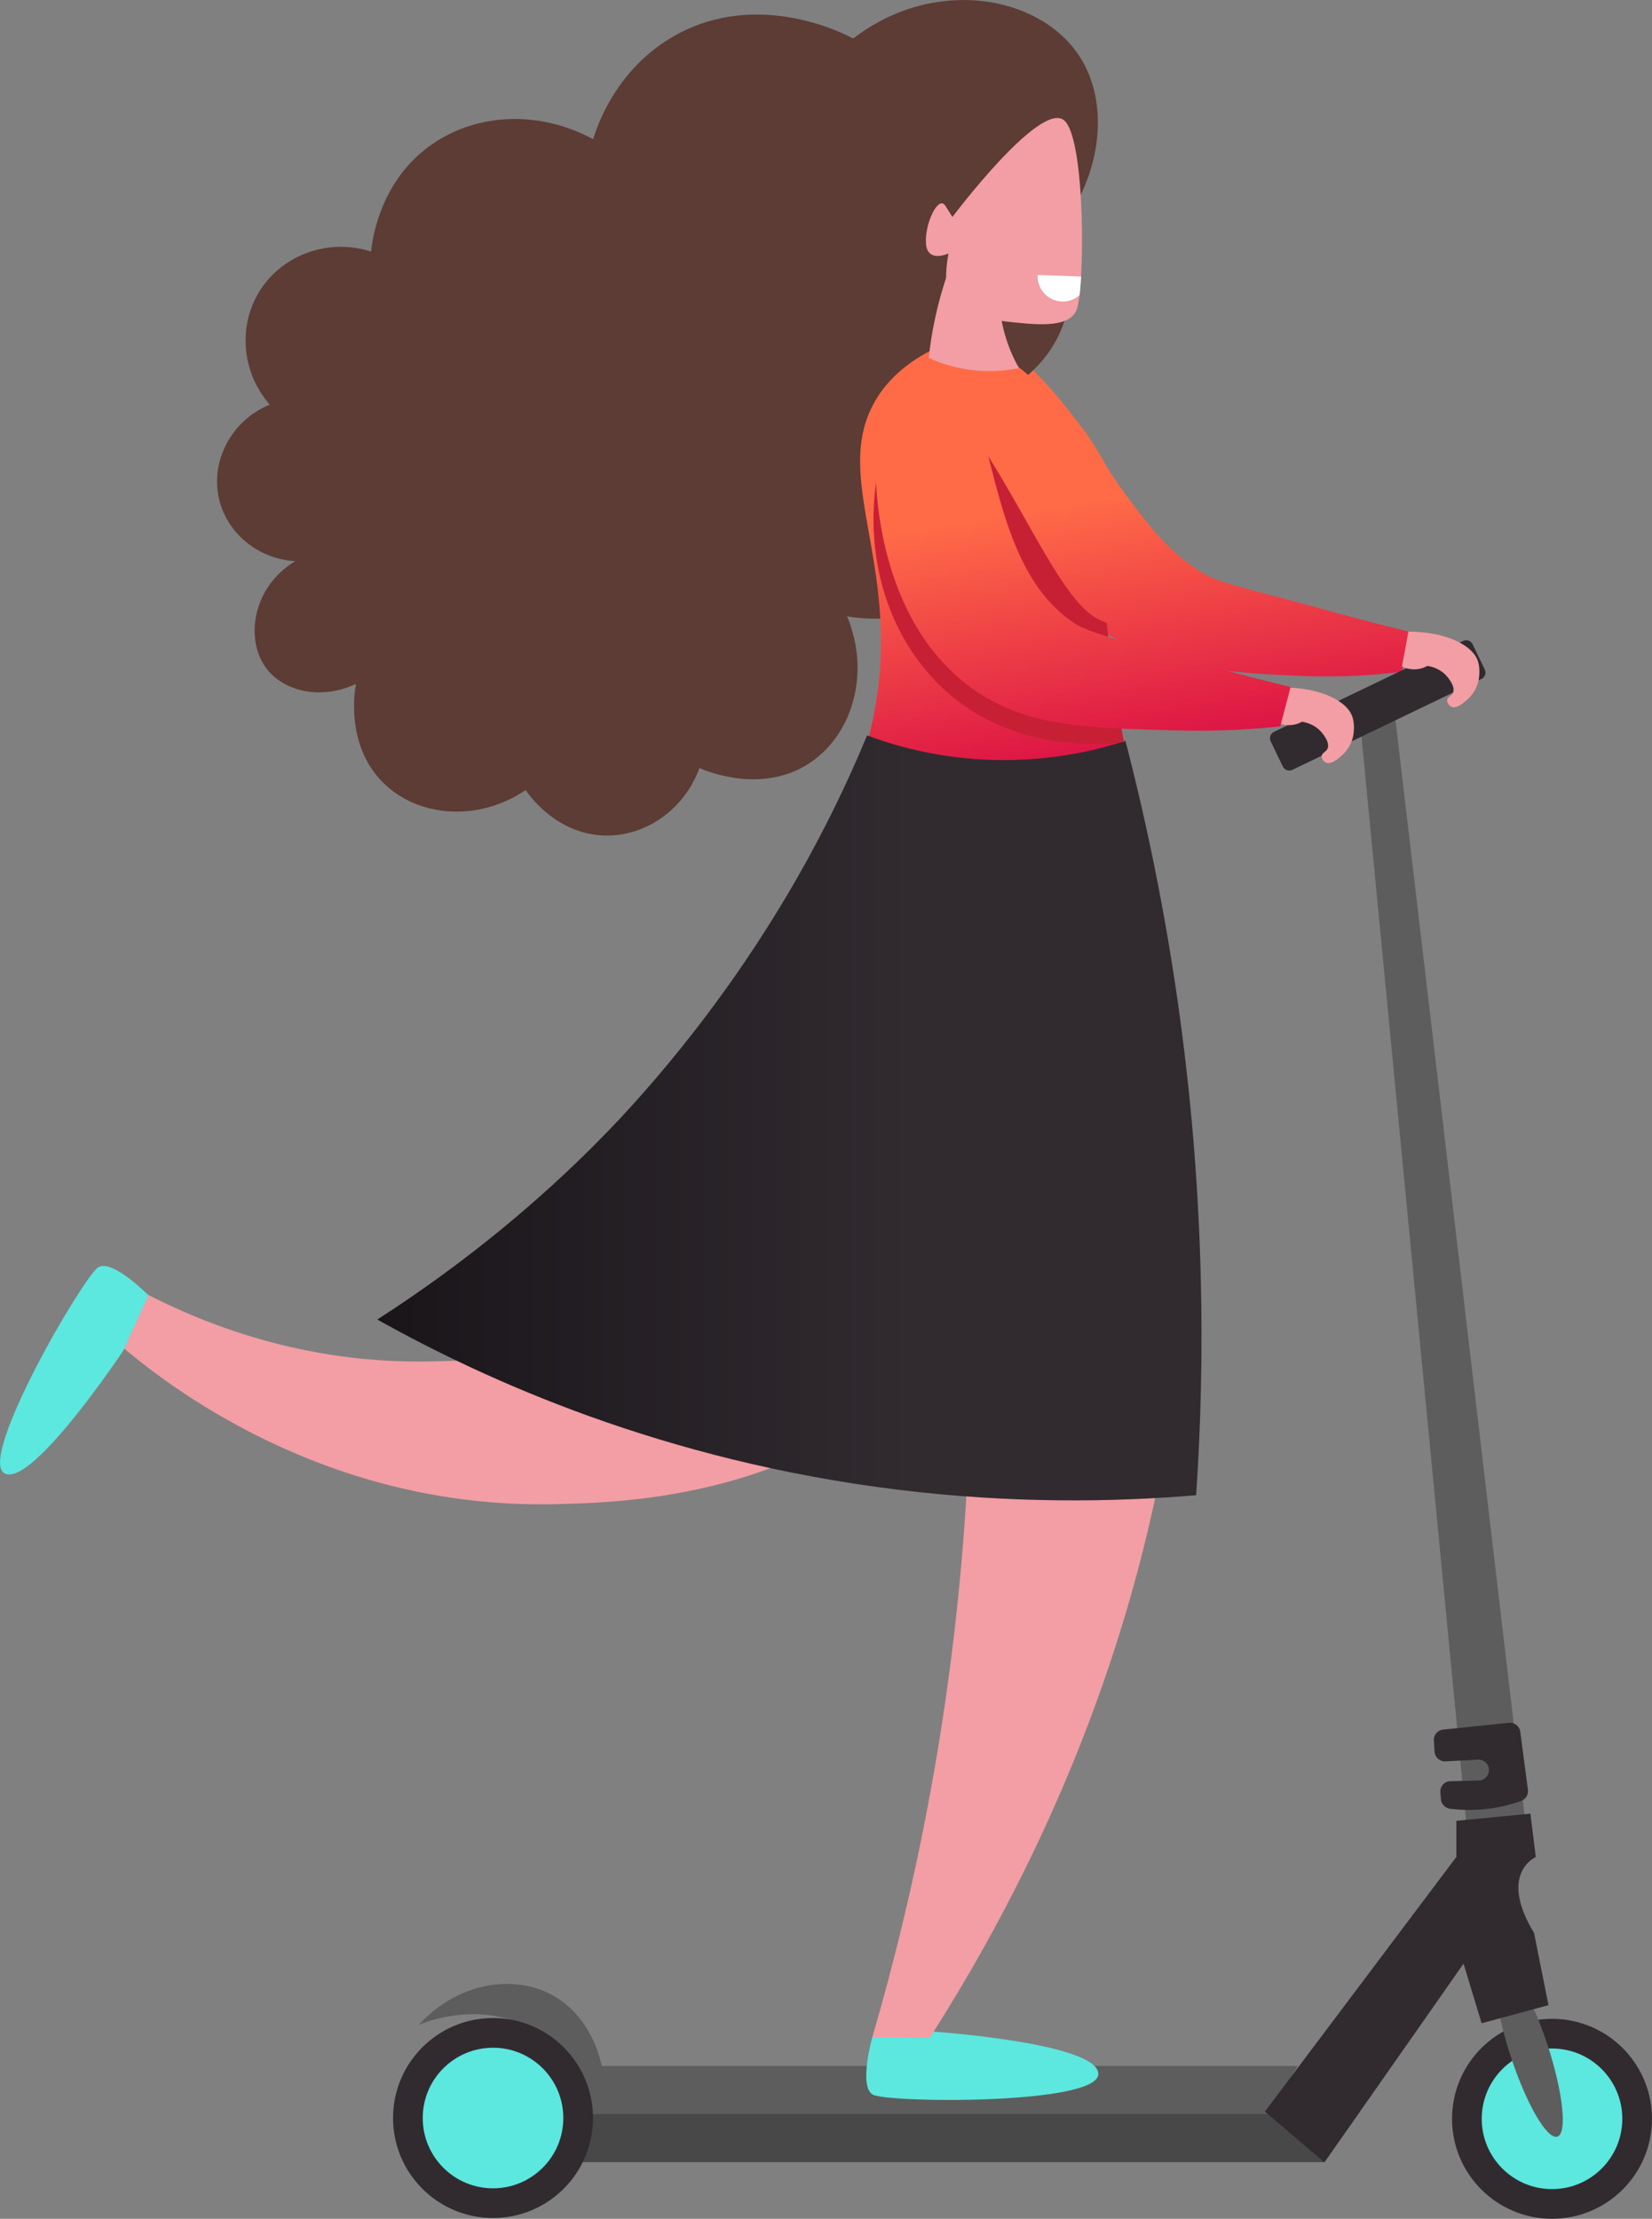 <?xml version="1.0" encoding="utf-8"?>
<!-- Generator: Adobe Illustrator 25.4.1, SVG Export Plug-In . SVG Version: 6.00 Build 0)  -->
<svg version="1.1" id="Layer_2" xmlns="http://www.w3.org/2000/svg" xmlns:xlink="http://www.w3.org/1999/xlink" x="0px" y="0px"
	 viewBox="0 0 168.04 225.69" style="enable-background:new 0 0 168.04 225.69;" xml:space="preserve">
<rect x="0" y="0" width="168.04" height="225.69" fill="#808080" stroke="none"/>
<style type="text/css">
	.st0{fill:url(#SVGID_1_);}
	.st1{fill:#5C3C34;}
	.st2{fill:#F29EA4;}
	.st3{fill:#5D5D5D;}
	.st4{fill:#312B30;}
	.st5{fill:#5CE7DF;}
	.st6{fill:#494848;}
	.st7{fill:url(#SVGID_00000067222661907754690120000018429163152758143118_);}
	.st8{fill:#FFFFFF;}
	.st9{fill:url(#SVGID_00000037692691503792543320000002903057263531140245_);}
	.st10{fill:#C72035;}
	.st11{fill:url(#SVGID_00000109736231869651459540000005472440145959396501_);}
</style>
<g>
	
		<linearGradient id="SVGID_1_" gradientUnits="userSpaceOnUse" x1="42.487" y1="74.55" x2="46.707" y2="49.05" gradientTransform="matrix(-1 0 0 1 168.038 0)">
		<stop  offset="0" style="stop-color:#DD1545"/>
		<stop  offset="1" style="stop-color:#FF6B47"/>
	</linearGradient>
	<path class="st0" d="M112.03,64.09c6.07,4.04,13.87,4.38,20.24,4.66c4.23,0.19,7.78-0.1,10.31-0.42c0.35-1.33,0.7-2.67,1.05-4
		c-1.89-0.46-4.71-1.16-8.1-2.1c-10.03-2.79-11.49-2.79-13.78-4.31c-3.18-2.11-5.19-4.84-7.4-7.82c-2.29-3.09-2.2-3.8-4.31-6.63
		c-0.54-0.72-6.49-8.69-8.42-7.79C99,36.91,100.14,56.19,112.03,64.09z"/>
	<path class="st1" d="M109.09,21.38c3.16-5.25,3.49-11.52,0.63-15.78c-4.11-6.13-14.73-7.99-22.94-1.68
		c-0.52-0.29-9.54-5.16-18.17-0.28c-5.9,3.34-7.84,9.1-8.28,10.52c-5.56-3.02-12.16-2.69-16.83,0.84
		c-4.96,3.74-5.64,9.51-5.75,10.59c-4.44-1.43-9.25,0.4-11.5,4.28c-2.05,3.53-1.59,8.11,1.19,11.29c-3.97,1.62-6.11,5.86-5.12,9.75
		c0.87,3.42,4,5.96,7.72,6.17c-4.41,2.62-5.21,8.14-2.81,11.08c1.86,2.27,5.64,3.01,8.98,1.4c-0.09,0.45-1.15,6.22,2.81,10.1
		c3.56,3.49,9.67,3.95,14.45,0.7c0.24,0.37,3.1,4.56,8.14,4.63c4.14,0.06,8.01-2.69,9.54-6.87c0.41,0.19,6.16,2.73,11.08-0.42
		c4.48-2.87,6.36-9.23,3.93-15.01c0.93,0.17,8.03,1.31,13.33-3.51c5.02-4.57,6.34-12.58,2.88-19.5c0.72-0.39,4.81-2.7,6.1-7.72
		c0.97-3.75-0.2-6.84-0.63-7.86C108.24,23.2,108.67,22.29,109.09,21.38z"/>
	<path class="st2" d="M14.74,131.54c6.03,3.13,16.2,7.22,29.04,6.94c8.08-0.18,22.38-0.49,29.35-9.78
		c6.37-8.49-0.02-15.61,7.89-25.56c3.77-4.74,8.19-6.88,9.78-13.26c0.91-3.64,0.46-6.95-0.1-9.24c4.66,2.52,9.32,5.04,13.98,7.57
		c0.6,1.86,8.85,28.87-8.2,48.7C83.16,152.4,63.58,152.84,56.4,153c-23.48,0.53-39.7-12.36-44.1-16.11
		C13.11,135.11,13.92,133.33,14.74,131.54z"/>
	<g>
		<polygon class="st3" points="149.16,185.51 138.38,73.79 141.94,73.18 155.29,186.49 		"/>
		<circle class="st4" cx="157.87" cy="215.52" r="10.17"/>
		<circle class="st5" cx="157.87" cy="215.52" r="7.15"/>
		<rect x="56.26" y="214.97" class="st6" width="78.46" height="4.96"/>
		<path class="st3" d="M42.59,205.97c3.75-4.14,9.41-5.28,13.54-3.06c3.95,2.13,4.93,6.5,5.08,7.23c23.6,0,47.2,0,70.8,0l-2.94,4.9
			H59.99c-0.2-0.88-0.71-5.55-5.27-8.33C49.08,203.25,43.15,205.72,42.59,205.97z"/>
		<circle class="st4" cx="50.15" cy="215.44" r="10.17"/>
		<circle class="st5" cx="50.15" cy="215.44" r="7.15"/>
		<path class="st4" d="M150.69,69.06l-19.24,9.25c-0.36,0.17-0.79,0.02-0.96-0.34l-1.24-2.57c-0.17-0.36-0.02-0.79,0.34-0.96
			l19.24-9.25c0.36-0.17,0.79-0.02,0.96,0.34l1.24,2.57C151.2,68.46,151.05,68.89,150.69,69.06z"/>
		<path class="st4" d="M153.5,175.24c-2.24,0.23-4.48,0.46-6.71,0.69c-0.56,0.06-0.98,0.55-0.94,1.11c0.02,0.38,0.05,0.76,0.07,1.14
			c0.04,0.57,0.53,1.01,1.1,0.98c1.11-0.06,2.22-0.11,3.33-0.17c0.54-0.03,1.02,0.36,1.09,0.9c0,0.01,0,0.01,0,0.02
			c0.09,0.62-0.39,1.19-1.02,1.2c-0.96,0.02-1.93,0.05-2.89,0.07c-0.61,0.01-1.08,0.54-1.02,1.15l0.06,0.7
			c0.05,0.49,0.43,0.88,0.92,0.95c1.11,0.14,2.54,0.2,4.16-0.03c1.2-0.17,2.24-0.46,3.09-0.77c0.46-0.17,0.74-0.64,0.68-1.12
			c-0.26-1.97-0.52-3.94-0.78-5.91C154.57,175.59,154.06,175.18,153.5,175.24z"/>
		
			<ellipse transform="matrix(0.95 -0.312 0.312 0.95 -57.309 58.902)" class="st3" cx="155.53" cy="208.66" rx="1.96" ry="9.19"/>
		<path class="st4" d="M128.66,214.79l19.48-25.91v-3.67l7.53-0.73l0.55,4.41c0,0-3.86,1.65-0.18,7.72l1.47,7.35l-6.8,1.84
			l-1.84-6.06l-14.15,20.21L128.66,214.79z"/>
	</g>
	
		<linearGradient id="SVGID_00000132772540393454687200000013207758858054015631_" gradientUnits="userSpaceOnUse" x1="66.16" y1="78.468" x2="70.379" y2="52.967" gradientTransform="matrix(-1 0 0 1 168.038 0)">
		<stop  offset="0" style="stop-color:#DD1545"/>
		<stop  offset="1" style="stop-color:#FF6B47"/>
	</linearGradient>
	<path style="fill:url(#SVGID_00000132772540393454687200000013207758858054015631_);" d="M94.88,35.55c0.75-0.05,1.58-0.06,2.48,0
		c2.18,0.15,4.01,0.67,5.38,1.19c0.26,0.17,0.65,0.43,1.1,0.78c1.09,0.84,5.84,4.74,7.88,15c0.77,3.87,0.29,4.3,0.84,10.59
		c0.5,5.69,1.33,10.3,1.96,13.33c-2.69,1.24-7.34,2.99-13.37,3.25c-6.01,0.26-10.78-1.06-13.56-2.06c0.36-1.07,0.95-3,1.4-5.47
		c2.7-14.87-4.59-23.74,0.14-31.56C89.93,39.28,91.51,37.25,94.88,35.55z"/>
	<path class="st2" d="M101.69,28.18c-0.13,1.4-0.15,3.53,0.56,5.96c0.39,1.33,0.91,2.44,1.4,3.3c-1.02,0.21-2.39,0.39-4,0.28
		c-2.26-0.15-4.04-0.8-5.18-1.31c0.14-1.29,0.35-2.71,0.69-4.23c0.42-1.9,0.94-3.59,1.47-5.05c-0.01-1.09-0.02-2.18-0.03-3.27
		c1.69-1.08,3.38-2.15,5.07-3.23C101.68,23.15,101.68,25.67,101.69,28.18z"/>
	<path class="st2" d="M108.24,12.24c2.22,1.85,2.11,17.31,1.26,19.31c-0.84,2-4.7,1.4-7.13,1.16c-2.43-0.24-5.3-2.36-5.87-3.22
		c-0.58-0.85-0.02-3.71-0.02-3.71s-2.13,1.01-2.29-0.98c-0.16-2,1.25-5,1.97-3.87c0.72,1.14,0.72,1.14,0.72,1.14
		S105.8,10.2,108.24,12.24z"/>
	<path class="st8" d="M105.56,27.97l4.41,0.16c-0.04,0.71-0.09,1.35-0.16,1.89c-0.48,0.43-1.11,0.68-1.8,0.65
		c-1.41-0.05-2.51-1.24-2.46-2.65C105.55,28.01,105.55,27.99,105.56,27.97z"/>
	<path class="st5" d="M88.73,207.23l6.18-0.58c0,0,16.81,1.15,16.81,4.31c0,3.16-21.46,2.95-22.94,2.1
		C87.31,212.23,88.73,207.23,88.73,207.23z"/>
	<path class="st5" d="M15.09,131.75l-2.56,5.65c0,0-9.34,14.03-12.08,12.46c-2.74-1.57,8.09-20.1,9.55-20.96
		C11.45,128.04,15.09,131.75,15.09,131.75z"/>
	<path class="st2" d="M113.94,77.98c3.07,9.67,5.66,21.2,6.53,34.31c2.97,44.7-15.87,79.33-25.9,94.99
		c-1.95-0.02-3.89-0.03-5.84-0.05c4.29-14.72,8.41-33.86,9.65-56.44c1.43-25.96-1.42-48.03-4.79-64.42
		C100.37,83.57,107.15,80.78,113.94,77.98z"/>
	
		<linearGradient id="SVGID_00000021109031116272412760000008059671176319947949_" gradientUnits="userSpaceOnUse" x1="45.819" y1="113.714" x2="129.651" y2="113.714" gradientTransform="matrix(-1 0 0 1 168.038 0)">
		<stop  offset="0.355" style="stop-color:#312B30"/>
		<stop  offset="1" style="stop-color:#191519"/>
	</linearGradient>
	<path style="fill:url(#SVGID_00000021109031116272412760000008059671176319947949_);" d="M114.48,75.36
		c-2.97,0.97-8.08,2.24-14.49,1.9c-5.08-0.27-9.14-1.46-11.79-2.46c-1.94,4.69-4.76,10.7-8.83,17.41
		c-7.91,13.03-16.26,21.61-18.94,24.29c-5.14,5.14-12.38,11.5-22.05,17.72c10.95,6.13,29.07,14.39,53.03,17.32
		c11.55,1.41,21.84,1.26,30.26,0.55c0.94-13.91,0.83-30.21-1.6-48.26C118.68,93.51,116.72,84,114.48,75.36z"/>
	<path class="st2" d="M130.5,69.93c3.76-0.01,6.64,1.38,7.1,3.1c0.3,1.11-0.04,2.17-0.04,2.17c-0.31,0.99-0.94,1.54-1.19,1.75
		c-0.37,0.31-0.97,0.82-1.47,0.63c-0.26-0.1-0.47-0.4-0.46-0.67c0.02-0.35,0.44-0.4,0.6-0.77c0.29-0.68-0.6-1.64-0.7-1.75
		c-0.66-0.72-1.51-0.91-1.9-0.98c-0.25,0.14-0.86,0.43-1.65,0.34c-0.41-0.04-0.73-0.17-0.95-0.28
		C130.06,72.3,130.28,71.12,130.5,69.93z"/>
	<path class="st2" d="M143.26,64.25c3.76-0.01,6.64,1.38,7.1,3.1c0.3,1.11-0.04,2.17-0.04,2.17c-0.31,0.99-0.94,1.54-1.19,1.75
		c-0.37,0.31-0.97,0.82-1.47,0.63c-0.26-0.1-0.47-0.4-0.46-0.67c0.02-0.35,0.44-0.4,0.6-0.77c0.29-0.68-0.6-1.64-0.7-1.75
		c-0.66-0.72-1.51-0.91-1.9-0.98c-0.25,0.14-0.86,0.43-1.65,0.34c-0.41-0.04-0.73-0.17-0.95-0.28
		C142.83,66.62,143.05,65.44,143.26,64.25z"/>
	<path class="st10" d="M114.33,75.48c-0.59-2.95-1.29-7.09-1.74-12.1c-0.24-0.11-0.5-0.22-0.78-0.35
		c-4.07-1.82-8.42-13.47-14.17-20.76c-2.34,0.28-4.68,0.56-7.01,0.84c-3.93,10.52-1.17,21.82,6.45,27.92
		C103.67,76.3,111.56,75.83,114.33,75.48z"/>
	
		<linearGradient id="SVGID_00000006689120304934744830000008878497385987480754_" gradientUnits="userSpaceOnUse" x1="55.118" y1="76.641" x2="59.338" y2="51.139" gradientTransform="matrix(-1 0 0 1 168.038 0)">
		<stop  offset="0" style="stop-color:#DD1545"/>
		<stop  offset="1" style="stop-color:#FF6B47"/>
	</linearGradient>
	<path style="fill:url(#SVGID_00000006689120304934744830000008878497385987480754_);" d="M92.04,38.42c0,0-1.4,0.79-2.21,2.74
		c-1.53,3.66-1.99,22.61,10.63,29.88c5.03,2.9,10.58,3.04,19.46,3.26c4.33,0.11,7.9-0.16,10.31-0.42c0.35-1.33,0.7-2.67,1.05-4
		c-1.89-0.46-4.71-1.16-8.1-2.1c-8.31-2.31-12.46-3.46-13.78-4.31c-9.78-6.28-7.7-24.18-13.47-25.46
		C93.67,37.5,92.04,38.42,92.04,38.42z"/>
</g>
</svg>
